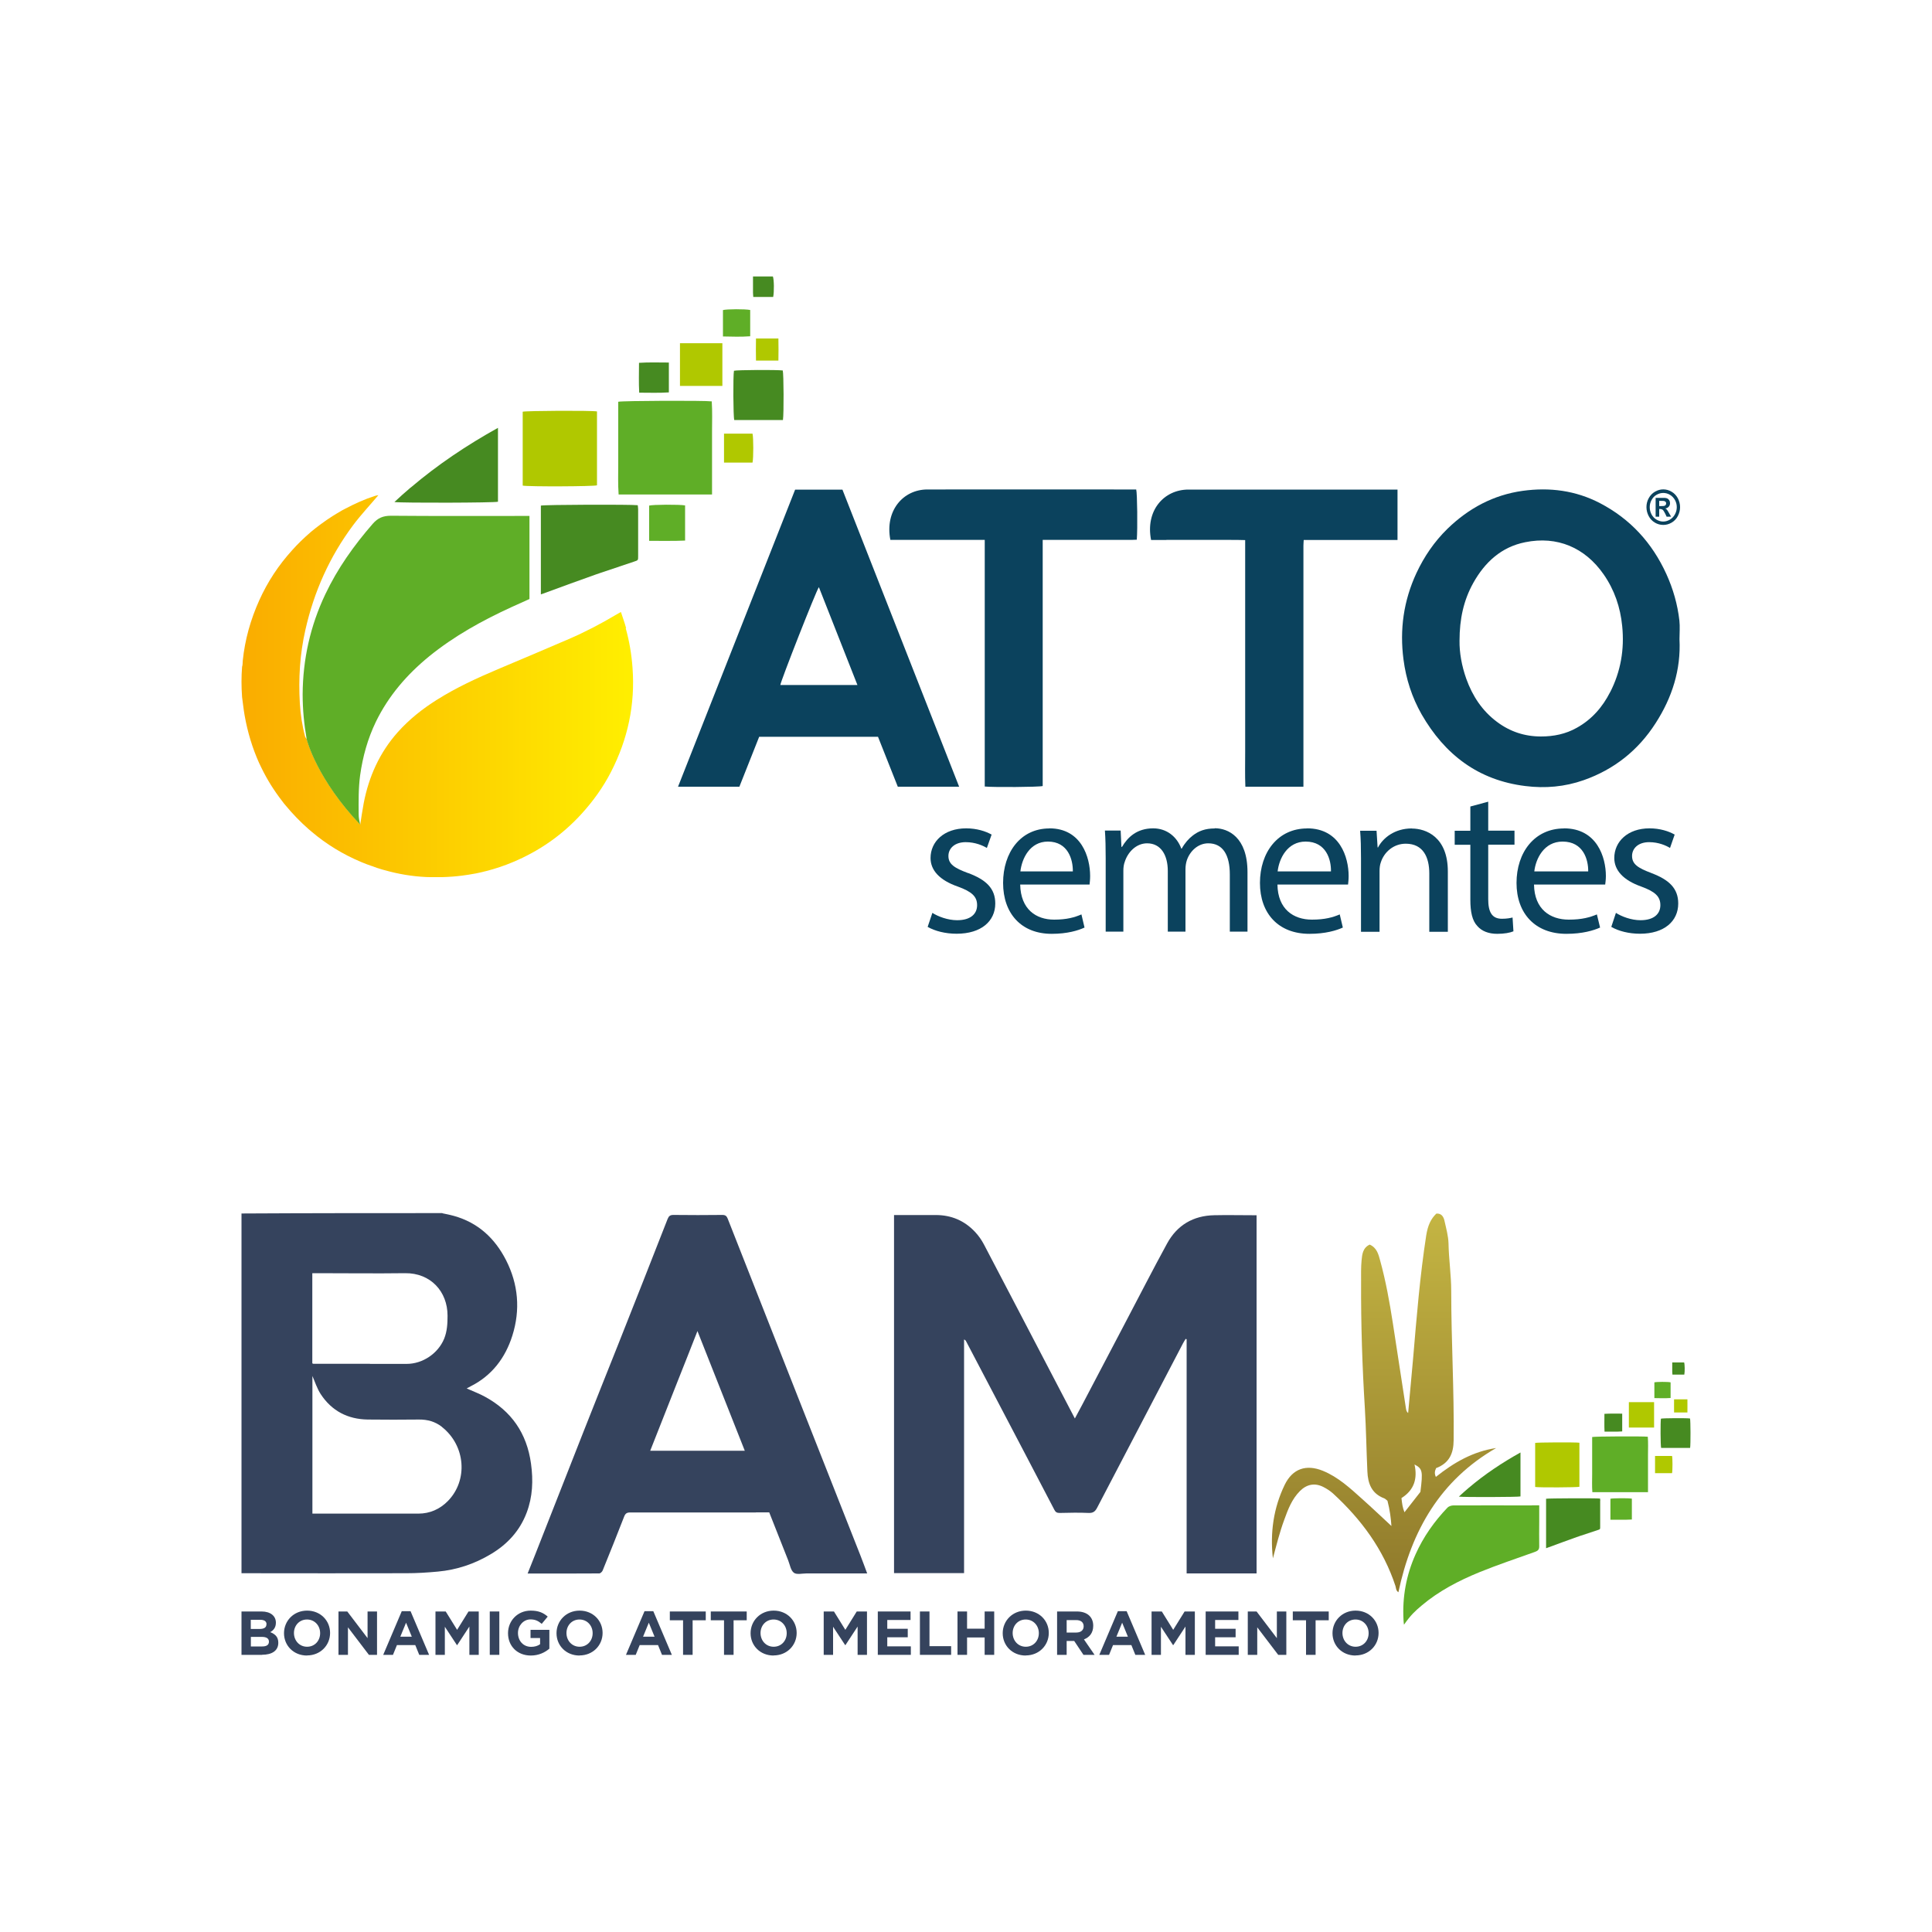 <svg xmlns="http://www.w3.org/2000/svg" xmlns:xlink="http://www.w3.org/1999/xlink" id="Layer_1" data-name="Layer 1" viewBox="0 0 200 200"><defs><style>      .cls-1 {        fill: #0b425d;      }      .cls-2 {        fill: none;      }      .cls-3 {        clip-path: url(#clippath-1);      }      .cls-4 {        fill: #35435d;      }      .cls-5 {        fill: #5fae27;      }      .cls-6 {        fill: url(#Gradiente_sem_nome_22);      }      .cls-7 {        fill: url(#Gradiente_sem_nome_24);      }      .cls-8 {        fill: #468a21;      }      .cls-9 {        fill: #b0c800;      }      .cls-10 {        clip-path: url(#clippath);      }    </style><clipPath id="clippath"><path class="cls-2" d="M64.82,65.04c-.15-.55-.35-1.1-.54-1.68,0,0-.02,0-.03.01-.19.11-.34.18-.48.27-1.58.94-3.21,1.79-4.9,2.52-2.44,1.06-4.89,2.08-7.34,3.12-2.17.92-4.3,1.9-6.3,3.16-1.5.94-2.87,2.03-4.05,3.35-1.88,2.11-3,4.6-3.53,7.36-.14.73-.24,1.47-.36,2.2-4.44-4.67-5.48-8.62-5.53-8.81v.15h0c0-.05,0-.11,0-.16-.06-.1-.15-.19-.18-.3-.3-1.12-.47-2.27-.54-3.43-.15-2.55,0-5.08.57-7.58.89-3.97,2.52-7.61,4.95-10.86.81-1.08,1.74-2.07,2.61-3.1h0c-.12.02-.25.04-.37.08-1.06.34-2.07.8-3.06,1.32-.24.12-.47.25-.69.39-.06.04-.12.07-.19.11-.15.09-.29.18-.44.27-.15.09-.3.19-.44.29-.04.03-.08.06-.12.08-.21.14-.42.29-.62.44-.07.05-.13.1-.2.15-.12.09-.25.19-.37.28-.16.13-.32.26-.48.39-.03.03-.06.05-.09.08-.65.56-1.27,1.16-1.85,1.81-1.41,1.55-2.55,3.28-3.41,5.19-.9,2-1.49,4.08-1.71,6.26-.02.21,0,.43-.07.63-.04.5-.06,1.01-.06,1.53s.02,1.07.06,1.6c.09.63.15,1.26.26,1.88.31,1.76.81,3.4,1.5,4.94.01.03.03.05.04.08.07.16.15.31.22.46.58,1.19,1.28,2.31,2.1,3.37.07.1.15.19.22.29.05.06.1.13.16.19.71.86,1.5,1.68,2.36,2.44.11.1.22.19.33.28,1.54,1.31,3.24,2.34,5.08,3.12.02.01.05.02.07.03.08.04.17.07.25.1.1.04.2.08.3.12.03.01.07.03.11.04.15.06.3.11.45.16h.02c.16.07.33.12.49.18.01,0,.02,0,.03.01.14.04.28.09.41.13.03.01.07.02.1.03.02,0,.05.01.07.02.06.02.13.04.19.05,1.4.4,2.84.64,4.29.71.14,0,.28,0,.41.01.02,0,.04,0,.06,0,.17,0,.35,0,.52,0,.05,0,.09,0,.14,0,.17,0,.33,0,.5,0,.02,0,.03,0,.05,0,.69-.02,1.38-.07,2.08-.16.04,0,.09-.01.13-.02.16-.02.33-.05.49-.07.04,0,.08-.01.12-.02.17-.03.35-.06.52-.09.04,0,.08-.02.12-.02.19-.04.37-.08.56-.12.12-.03.24-.06.36-.09.06-.01.11-.03.17-.04.93-.24,1.84-.54,2.74-.92,2.75-1.15,5.13-2.81,7.14-5.02,1.2-1.32,2.23-2.76,3.04-4.34,1.73-3.37,2.5-6.95,2.22-10.74-.1-1.4-.33-2.78-.71-4.13Z"></path></clipPath><linearGradient id="Gradiente_sem_nome_22" data-name="Gradiente sem nome 22" x1="25" y1="70.56" x2="65.56" y2="70.56" gradientUnits="userSpaceOnUse"><stop offset="0" stop-color="#faac00"></stop><stop offset="1" stop-color="#ffef00"></stop></linearGradient><clipPath id="clippath-1"><path class="cls-2" d="M148.68,151.95c-.15.32-.21.56-.04.94,1.86-1.49,3.86-2.64,6.24-2.99-5.78,3.33-8.76,8.53-10.12,14.93-.26-.18-.24-.44-.3-.64-1.25-3.81-3.55-6.91-6.47-9.59-.29-.26-.63-.48-.98-.66-.89-.46-1.73-.3-2.44.41-.84.84-1.24,1.91-1.63,2.99-.48,1.3-.81,2.64-1.17,3.98-.3-2.65.06-5.21,1.22-7.61.81-1.67,2.22-2.16,3.96-1.45,1.59.65,2.83,1.81,4.08,2.93,1.04.93,2.05,1.89,3.01,2.78-.05-.75-.16-1.67-.41-2.61-.11-.08-.21-.2-.33-.25-1.31-.49-1.7-1.53-1.75-2.8-.1-2.18-.13-4.36-.26-6.53-.27-4.35-.41-8.7-.39-13.06,0-.75-.02-1.51.05-2.25.06-.62.12-1.29.84-1.63.74.32.91,1.01,1.08,1.64.59,2.14.98,4.32,1.32,6.51.45,2.93.9,5.86,1.35,8.79.03.17.05.35.23.5.17-1.93.35-3.82.52-5.72.36-4.23.7-8.46,1.35-12.66.17-1.07.49-1.73,1.05-2.27.55-.04.76.35.85.78.17.77.39,1.54.41,2.32.03,1.65.28,3.27.28,4.92,0,5.15.31,10.29.25,15.44-.01,1.37-.45,2.36-1.79,2.88ZM145.08,155.09c.06.54.11.97.31,1.46.61-.78,1.14-1.45,1.65-2.11.27-2.17.22-2.39-.61-2.84.32,1.45-.02,2.64-1.35,3.48Z"></path></clipPath><linearGradient id="Gradiente_sem_nome_24" data-name="Gradiente sem nome 24" x1="142.89" y1="164.84" x2="142.89" y2="125.09" gradientUnits="userSpaceOnUse"><stop offset="0" stop-color="#8f792b"></stop><stop offset="1" stop-color="#c5b643"></stop></linearGradient></defs><g><path class="cls-2" d="M31.76,76.71v-.15s0,0,0,0c0,.05,0,.11,0,.16h0Z"></path><path class="cls-2" d="M161.76,87.12c-1.93,0-2.78,1.77-2.93,3.09h5.57c.02-1.21-.5-3.09-2.65-3.09Z"></path><path class="cls-2" d="M135.16,87.12c-1.91,0-2.75,1.77-2.9,3.09h5.53c.02-1.21-.49-3.09-2.62-3.09Z"></path><path class="cls-2" d="M108.48,87.12c-1.88,0-2.7,1.77-2.85,3.09h5.43c.02-1.21-.49-3.09-2.58-3.09Z"></path><path class="cls-2" d="M80.78,70.91h7.99c-1.34-3.4-2.66-6.75-3.99-10.13-.29.39-3.97,9.74-3.99,10.13Z"></path><path class="cls-2" d="M166.02,59.45c-1.94-2.79-4.82-4-8.12-3.33-2.47.5-4.18,2.07-5.38,4.22-.99,1.78-1.43,3.72-1.42,5.98-.02,1.2.23,2.59.7,3.94.63,1.79,1.64,3.31,3.18,4.46,1.35,1.01,2.86,1.51,4.55,1.51,1.31,0,2.56-.25,3.71-.9,1.54-.87,2.65-2.14,3.45-3.69,1.1-2.15,1.49-4.44,1.25-6.84-.19-1.95-.8-3.75-1.92-5.36Z"></path><path class="cls-2" d="M172.32,52.35c.05-.02.09-.05.12-.09.03-.04.05-.09.05-.15s-.01-.1-.04-.15c-.03-.04-.07-.07-.13-.09-.05-.02-.19-.03-.4-.03h-.15v.53h.15c.22,0,.35,0,.4-.03Z"></path><path class="cls-2" d="M171.48,53.79c.22.13.45.2.69.2s.48-.07.7-.2c.22-.13.39-.31.52-.55.12-.23.19-.48.19-.74s-.06-.51-.19-.74c-.13-.24-.3-.42-.52-.54-.22-.13-.45-.19-.69-.19s-.47.06-.69.19c-.22.13-.39.31-.52.54-.13.24-.19.48-.19.74s.06.5.18.74c.12.23.3.42.52.55ZM171.39,51.54h.37c.35,0,.55,0,.59,0,.12.01.22.04.29.08.07.04.13.1.17.19.05.08.07.18.07.28,0,.14-.04.26-.13.36-.09.1-.21.16-.37.19.06.02.1.05.13.07.03.03.07.08.12.15.01.02.06.1.14.24l.22.39h-.46l-.15-.32c-.1-.21-.19-.35-.26-.4-.07-.06-.15-.08-.26-.08h-.1v.8h-.37v-1.95Z"></path><path class="cls-1" d="M173.85,64.24c-.19-1.67-.65-3.28-1.35-4.82-1.47-3.22-3.73-5.7-6.88-7.34-2.52-1.31-5.21-1.65-7.98-1.27-3.04.42-5.62,1.81-7.81,3.94-1.35,1.32-2.4,2.86-3.2,4.57-1.33,2.86-1.75,5.85-1.34,8.96.26,2,.87,3.9,1.87,5.66,2.4,4.18,5.87,6.83,10.74,7.43,2.06.26,4.09.08,6.05-.61,3.15-1.11,5.64-3.09,7.44-5.9,1.7-2.64,2.63-5.52,2.47-8.69,0-.65.06-1.3-.01-1.93ZM166.68,71.65c-.79,1.55-1.9,2.83-3.45,3.69-1.15.65-2.4.9-3.71.9-1.69,0-3.2-.5-4.55-1.51-1.54-1.15-2.54-2.68-3.18-4.46-.48-1.35-.72-2.74-.7-3.94,0-2.27.43-4.2,1.42-5.98,1.2-2.15,2.91-3.73,5.38-4.22,3.3-.67,6.18.54,8.12,3.33,1.12,1.61,1.73,3.41,1.92,5.36.24,2.4-.15,4.69-1.25,6.84Z"></path><path class="cls-1" d="M87.19,50.69h-4.88c-4.04,10.24-8.07,20.47-12.12,30.75h6.35c.69-1.74,1.37-3.47,2.05-5.17h12.3c.69,1.74,1.37,3.46,2.05,5.17h6.35c-4.04-10.29-8.06-20.52-12.08-30.75ZM80.78,70.91c.03-.39,3.7-9.74,3.99-10.13,1.33,3.38,2.65,6.73,3.99,10.13h-7.99Z"></path><path class="cls-1" d="M120.75,55.89h4.89c.53,0,1.07,0,1.6,0,.54,0,1.08,0,1.66.02v18.28c0,1.21,0,2.42,0,3.63,0,1.2-.03,2.41.02,3.62h6.01v-16.77c0-2.73,0-5.46,0-8.18,0-.19.02-.37.03-.59h9.71v-5.22h-.53c-7.04,0-14.08,0-21.11,0-2.57,0-4.47,2.2-3.87,5.22h1.58Z"></path><path class="cls-1" d="M101.94,55.89v21.64c0,.65,0,1.29,0,1.94,0,.65,0,1.31,0,1.95.91.09,5.6.06,6-.05v-25.48h.62c2.86,0,5.71,0,8.57,0,.19,0,.37-.01.55-.02.09-1.11.05-4.82-.06-5.2h-.42c-7.07,0-14.14-.01-21.2,0-2.51,0-4.42,2.2-3.83,5.22h9.76Z"></path><path class="cls-5" d="M64.04,51.19h9.67v-3.24c0-1.08,0-2.16,0-3.24,0-1.06.04-2.11-.03-3.16-.72-.1-9.28-.07-9.68.04v3.17c0,1.08,0,2.16,0,3.24,0,1.06-.04,2.11.04,3.19Z"></path><path class="cls-8" d="M66.06,52.7c0-.14-.03-.27-.04-.4-.72-.09-9.65-.06-10.03.04v9.19c.21-.08.36-.13.51-.18,1.72-.63,3.44-1.27,5.18-1.88.16-.06.32-.11.47-.16,1.17-.4,2.34-.78,3.51-1.18.4-.13.4-.14.4-.54,0-1.63,0-3.26,0-4.89Z"></path><path class="cls-9" d="M61.8,50.25v-7.66c-.67-.11-7.35-.07-7.69.03v7.65c.64.12,7.37.09,7.69-.03Z"></path><path class="cls-8" d="M42.51,50.47c-.57.48-1.13.98-1.68,1.5.82.11,10.38.08,10.72-.03v-7.65c-3.22,1.79-6.23,3.8-9.03,6.18Z"></path><path class="cls-8" d="M75.98,38.38c-.1.5-.08,4.74.03,5.1h5.04c.1-.63.08-4.79-.02-5.13-.6-.08-4.7-.06-5.05.03Z"></path><path class="cls-9" d="M74.78,35.53h-4.39v4.42h4.39v-4.42Z"></path><path class="cls-5" d="M70.92,52.32c-.6-.11-3.39-.09-3.72.02,0,1.2,0,2.4,0,3.65,1.26-.01,2.49.03,3.72-.03v-3.65Z"></path><path class="cls-8" d="M69.24,40.62v-3.09c-1.06,0-2.06-.04-3.09.03,0,1.05-.04,2.05.02,3.09,1.05,0,2.05.04,3.07-.03Z"></path><path class="cls-9" d="M74.94,47.89h2.96c.11-.48.1-2.62,0-3h-2.95v3Z"></path><path class="cls-5" d="M77.66,34.81v-2.72c-.51-.11-2.46-.1-2.82.01v2.73c.95.02,1.87.05,2.82-.02Z"></path><path class="cls-9" d="M78.26,37.33h2.32c.01-.78.02-1.52,0-2.29h-2.32c-.01.79-.02,1.53,0,2.29Z"></path><path class="cls-8" d="M77.98,30.74h2.06c.11-.56.09-1.79-.03-2.12-.67,0-1.34,0-2.06,0,0,.58,0,1.12,0,1.67,0,.14.02.28.03.46Z"></path><path class="cls-1" d="M171.31,54.1c.27.16.56.24.87.24s.59-.08.87-.24c.27-.16.49-.39.64-.68.15-.29.23-.6.23-.92s-.08-.63-.23-.92c-.16-.29-.37-.52-.65-.68-.27-.16-.56-.24-.86-.24s-.58.08-.86.24c-.27.16-.49.38-.65.68-.16.29-.23.6-.23.92s.08.63.23.92.37.52.64.68ZM170.97,51.76c.13-.24.3-.42.52-.54.22-.13.45-.19.69-.19s.47.06.69.19c.22.13.39.31.52.54.13.24.19.48.19.74s-.06.5-.19.74c-.12.23-.3.42-.52.55-.22.13-.45.2-.7.2s-.47-.07-.69-.2c-.22-.13-.39-.31-.52-.55-.12-.23-.18-.48-.18-.74s.06-.51.19-.74Z"></path><path class="cls-1" d="M171.76,52.69h.1c.1,0,.19.03.26.08.07.06.15.19.26.4l.15.32h.46l-.22-.39c-.08-.14-.12-.22-.14-.24-.05-.07-.09-.12-.12-.15-.03-.03-.07-.05-.13-.07.16-.02.28-.09.37-.19.09-.1.13-.22.13-.36,0-.1-.02-.2-.07-.28-.05-.08-.1-.15-.17-.19-.07-.04-.17-.07-.29-.08-.04,0-.24,0-.59,0h-.37v1.95h.37v-.8ZM171.76,51.85h.15c.21,0,.35,0,.4.03.05.02.1.05.13.09.03.04.04.09.04.15s-.02.11-.05.15c-.03.04-.07.07-.12.09-.05.02-.19.03-.4.03h-.15v-.53Z"></path><path class="cls-1" d="M100.21,90.38c-1.39-.52-2.03-.91-2.03-1.77,0-.78.64-1.43,1.79-1.43.99,0,1.77.35,2.19.6l.49-1.38c-.6-.35-1.55-.65-2.63-.65-2.3,0-3.69,1.38-3.69,3.07,0,1.25.9,2.29,2.83,2.96,1.43.52,1.99,1.02,1.99,1.92s-.66,1.56-2.07,1.56c-.97,0-1.99-.39-2.56-.76l-.49,1.45c.75.43,1.83.71,3,.71,2.54,0,4-1.3,4-3.13,0-1.56-.95-2.46-2.8-3.15Z"></path><path class="cls-1" d="M108.63,85.76c-2.98,0-4.79,2.48-4.79,5.64s1.88,5.27,5.03,5.27c1.63,0,2.75-.35,3.4-.65l-.32-1.36c-.7.3-1.5.54-2.83.54-1.86,0-3.46-1.06-3.51-3.63h7.18c.02-.19.06-.5.06-.89,0-1.92-.89-4.93-4.22-4.93ZM105.63,90.21c.15-1.32.97-3.09,2.85-3.09,2.09,0,2.6,1.88,2.58,3.09h-5.43Z"></path><path class="cls-1" d="M125.75,85.76c-.98,0-1.66.26-2.27.73-.42.32-.83.78-1.15,1.36h-.04c-.45-1.23-1.51-2.1-2.91-2.1-1.7,0-2.65.93-3.23,1.92h-.06l-.08-1.69h-1.63c.06.86.08,1.75.08,2.83v7.63h1.83v-6.31c0-.32.04-.65.15-.93.3-.95,1.15-1.9,2.31-1.9,1.42,0,2.14,1.21,2.14,2.87v6.27h1.83v-6.46c0-.35.06-.69.15-.95.32-.93,1.15-1.73,2.21-1.73,1.51,0,2.23,1.21,2.23,3.22v5.92h1.83v-6.16c0-3.63-2.02-4.54-3.38-4.54Z"></path><path class="cls-1" d="M135.31,85.76c-3.03,0-4.88,2.48-4.88,5.64s1.91,5.27,5.12,5.27c1.66,0,2.8-.35,3.46-.65l-.32-1.36c-.71.3-1.53.54-2.88.54-1.89,0-3.53-1.06-3.57-3.63h7.31c.02-.19.06-.5.06-.89,0-1.92-.9-4.93-4.3-4.93ZM132.26,90.21c.15-1.32.99-3.09,2.9-3.09,2.13,0,2.65,1.88,2.62,3.09h-5.53Z"></path><path class="cls-1" d="M146.14,85.76c-1.75,0-2.97.97-3.49,1.97h-.04l-.11-1.73h-1.7c.07.86.09,1.75.09,2.83v7.63h1.92v-6.29c0-.32.04-.65.13-.89.33-1.06,1.31-1.94,2.58-1.94,1.81,0,2.44,1.4,2.44,3.09v6.03h1.92v-6.24c0-3.59-2.27-4.45-3.73-4.45Z"></path><path class="cls-1" d="M154.06,82.99l-1.85.5v2.51h-1.62v1.45h1.62v5.7c0,1.23.19,2.16.73,2.72.45.52,1.16.8,2.05.8.73,0,1.32-.11,1.68-.26l-.09-1.43c-.24.06-.6.13-1.1.13-1.06,0-1.42-.73-1.42-2.03v-5.64h2.72v-1.45h-2.72v-3Z"></path><path class="cls-1" d="M161.91,85.76c-3.06,0-4.92,2.48-4.92,5.64s1.93,5.27,5.16,5.27c1.67,0,2.82-.35,3.49-.65l-.33-1.36c-.72.3-1.54.54-2.91.54-1.91,0-3.56-1.06-3.6-3.63h7.37c.02-.19.07-.5.07-.89,0-1.92-.91-4.93-4.34-4.93ZM158.83,90.21c.15-1.32,1-3.09,2.93-3.09,2.15,0,2.67,1.88,2.65,3.09h-5.57Z"></path><path class="cls-1" d="M170.96,90.38c-1.38-.52-2.01-.91-2.01-1.77,0-.78.63-1.43,1.77-1.43.98,0,1.75.35,2.16.6l.48-1.38c-.59-.35-1.53-.65-2.6-.65-2.27,0-3.65,1.38-3.65,3.07,0,1.25.9,2.29,2.8,2.96,1.42.52,1.97,1.02,1.97,1.92s-.66,1.56-2.06,1.56c-.96,0-1.97-.39-2.54-.76l-.48,1.45c.74.43,1.81.71,2.97.71,2.51,0,3.96-1.3,3.96-3.13,0-1.56-.94-2.46-2.78-3.15Z"></path><g class="cls-10"><rect class="cls-6" x="25" y="50.28" width="40.56" height="40.56"></rect></g><path d="M31.76,76.55h0s0,0,0,0h0Z"></path><path class="cls-5" d="M54.18,53.41c-4.57,0-9.13.02-13.7-.02-.82,0-1.36.22-1.9.84-1.94,2.23-3.63,4.6-4.9,7.28-1.56,3.28-2.33,6.74-2.35,10.37,0,1.56.15,3.12.42,4.66h0c.05.2,1.1,4.16,5.53,8.82-.08-.35-.15-.7-.15-1.05-.01-1.35-.03-2.71.15-4.05.27-1.93.78-3.78,1.63-5.54,1.31-2.69,3.21-4.89,5.51-6.77,2.61-2.12,5.53-3.73,8.57-5.12.61-.28,1.23-.55,1.82-.82v-8.6h-.65Z"></path></g><g><path class="cls-4" d="M45.8,125.6c.43.09.81.16,1.19.27,2.5.7,4.23,2.31,5.39,4.57,1.28,2.51,1.5,5.15.66,7.82-.73,2.31-2.12,4.15-4.34,5.26-.12.06-.24.13-.39.21.64.29,1.27.52,1.86.84,2.78,1.5,4.37,3.81,4.8,6.95.24,1.74.17,3.43-.45,5.07-.71,1.88-2,3.28-3.72,4.3-1.69,1.01-3.51,1.62-5.47,1.8-1.08.1-2.17.17-3.26.17-5.51.02-11.01,0-16.52,0-.17,0-.34,0-.55,0,0-12.42,0-24.81,0-37.24,6.92-.04,13.84-.04,20.8-.04M45.75,147.71c-.7-.55-1.5-.77-2.38-.76-1.77.02-3.53.02-5.3,0-2.07-.03-3.73-.89-4.87-2.63-.39-.6-.61-1.31-.86-1.88v14.25h.55c3.47,0,6.94,0,10.41,0,1.2,0,2.23-.46,3.06-1.3,2.11-2.15,1.84-5.74-.61-7.67M38.29,141.19c1.27,0,2.53,0,3.8,0,1.67,0,3.26-1.08,3.89-2.61.31-.77.35-1.57.35-2.38,0-2.51-1.76-4.43-4.39-4.4-3.04.04-6.07,0-9.11,0-.17,0-.33,0-.5,0v9.33s.07.05.1.05c1.92,0,3.85,0,5.87,0Z"></path><path class="cls-4" d="M99.8,140.34c0,7.52,0,15,0,22.51h-7.25v-37.07c1.46,0,2.9,0,4.33,0,1.6,0,2.96.58,4.05,1.74.37.39.69.85.94,1.33,2.4,4.57,4.78,9.15,7.17,13.72.73,1.4,1.46,2.79,2.23,4.27.27-.51.52-.97.76-1.42,1.47-2.8,2.94-5.6,4.41-8.4,1.46-2.77,2.88-5.56,4.38-8.3,1.04-1.9,2.71-2.88,4.88-2.92,1.3-.03,2.6,0,3.9,0,.15,0,.31,0,.48,0v37.08h-7.24v-24.24s-.07-.02-.1-.04c-.09.15-.19.29-.27.45-1.61,3.08-3.21,6.16-4.82,9.23-1.36,2.6-2.72,5.19-4.07,7.79-.2.39-.42.57-.89.55-1-.05-2-.02-3,0-.27,0-.42-.08-.54-.32-1-1.92-2.01-3.84-3.01-5.76-2.04-3.89-4.08-7.78-6.12-11.67-.04-.08-.08-.15-.22-.21,0,.55,0,1.11,0,1.71Z"></path><path class="cls-4" d="M78.24,156.57c-4.37,0-8.68,0-13,0-.35,0-.5.1-.63.43-.72,1.86-1.47,3.72-2.22,5.57-.05.13-.23.31-.36.31-2.44.02-4.88.01-7.41.01.27-.68.52-1.3.77-1.93,1.67-4.26,3.34-8.51,5.02-12.77,1.18-3,2.38-5.99,3.57-8.98,1.72-4.34,3.43-8.67,5.13-13.02.12-.3.26-.42.6-.42,1.69.02,3.38.02,5.07,0,.31,0,.44.11.55.38,2.47,6.27,4.94,12.55,7.41,18.82,2.11,5.35,4.22,10.7,6.33,16.05.24.61.46,1.22.7,1.86-2.04,0-4.04,0-6.04,0-.08,0-.16,0-.23,0-.45,0-1.03.15-1.32-.07-.33-.25-.41-.84-.59-1.29-.65-1.64-1.3-3.29-1.96-4.96-.45,0-.89,0-1.37,0M70.12,143.06c-.94,2.37-1.87,4.73-2.81,7.12h9.79c-1.63-4.14-3.25-8.23-4.9-12.39-.71,1.8-1.37,3.5-2.08,5.27Z"></path><g><path class="cls-5" d="M158.59,155.83c.26,0,.47,0,.75,0,0,.61,0,1.17,0,1.73,0,.83-.02,1.66,0,2.49.01.35-.13.49-.44.6-1.92.69-3.85,1.33-5.74,2.1-2.15.88-4.22,1.95-6.01,3.47-.64.54-1.11.96-1.81,1.97-.02-.11-.05-.4-.05-.51-.13-2.36.28-4.62,1.25-6.78.81-1.81,1.94-3.41,3.31-4.84.14-.14.41-.22.61-.22,2.69-.01,5.38,0,8.11,0Z"></path><g><path class="cls-5" d="M164.84,154.47h5.76v-1.93c0-.64,0-1.29,0-1.93,0-.63.03-1.26-.02-1.88-.43-.06-5.52-.04-5.76.03v1.88c0,.64,0,1.29,0,1.93,0,.63-.03,1.26.02,1.9Z"></path><path class="cls-8" d="M165.66,155.35c0-.08-.02-.15-.02-.22-.4-.05-5.38-.03-5.59.02v5.12c.12-.04.2-.07.28-.1.96-.35,1.92-.71,2.88-1.05.09-.03.18-.06.26-.09.65-.22,1.31-.43,1.96-.65.22-.07.22-.08.22-.3,0-.91,0-1.82,0-2.72Z"></path><path class="cls-9" d="M163.5,153.91v-4.56c-.4-.06-4.37-.04-4.58.02v4.56c.38.07,4.39.05,4.58-.02Z"></path><path class="cls-8" d="M152.02,154.04c-.34.29-.67.58-1,.89.49.07,6.18.05,6.38-.02v-4.55c-1.92,1.07-3.71,2.26-5.38,3.68Z"></path><path class="cls-8" d="M171.94,146.85c-.06.3-.05,2.82.02,3.04h3c.06-.37.05-2.85-.01-3.05-.36-.05-2.8-.04-3.01.02Z"></path><path class="cls-9" d="M171.23,145.15h-2.61v2.63h2.61v-2.63Z"></path><path class="cls-5" d="M168.93,155.14c-.36-.07-2.02-.05-2.22.01,0,.71,0,1.43,0,2.17.75,0,1.48.02,2.22-.02v-2.17Z"></path><path class="cls-8" d="M167.93,148.18v-1.84c-.63,0-1.23-.02-1.84.02,0,.63-.02,1.22.01,1.84.63,0,1.22.02,1.83-.02Z"></path><path class="cls-9" d="M171.33,152.5h1.76c.06-.28.06-1.56,0-1.78h-1.76v1.78Z"></path><path class="cls-5" d="M172.94,144.72v-1.62c-.3-.07-1.46-.06-1.68,0v1.63c.57.01,1.11.03,1.68-.01Z"></path><path class="cls-9" d="M173.3,146.22h1.38c0-.46.01-.91,0-1.36h-1.38c0,.47-.01.91,0,1.36Z"></path><path class="cls-8" d="M173.13,142.3h1.23c.06-.33.05-1.07-.02-1.26-.4,0-.8,0-1.23,0,0,.34,0,.67,0,.99,0,.08.01.17.02.27Z"></path></g></g><g class="cls-3"><rect class="cls-7" x="130.9" y="125.09" width="23.98" height="39.75"></rect></g><g><path class="cls-4" d="M27.14,171.31h-2.14v-4.49h2.08c.92,0,1.48.46,1.48,1.16h0c0,.52-.27.8-.59.98.52.2.84.5.84,1.1h0c0,.83-.67,1.24-1.68,1.24ZM27.59,168.14c0-.3-.23-.46-.65-.46h-.98v.95h.91c.44,0,.71-.14.71-.47h0ZM27.84,169.94c0-.3-.22-.49-.73-.49h-1.14v.99h1.17c.44,0,.7-.15.7-.49h0Z"></path><path class="cls-4" d="M31.78,171.38c-1.39,0-2.38-1.03-2.38-2.31h0c0-1.29,1.01-2.34,2.39-2.34s2.38,1.03,2.38,2.31h0c0,1.29-1.01,2.33-2.39,2.33ZM33.14,169.06c0-.77-.56-1.41-1.36-1.41s-1.35.63-1.35,1.4h0c0,.78.56,1.42,1.36,1.42s1.35-.63,1.35-1.4h0Z"></path><path class="cls-4" d="M38.19,171.31l-2.17-2.85v2.85h-.98v-4.49h.91l2.1,2.76v-2.76h.98v4.49h-.84Z"></path><path class="cls-4" d="M43.4,171.31l-.41-1.01h-1.9l-.41,1.01h-1.01l1.92-4.52h.91l1.92,4.52h-1.03ZM42.04,167.97l-.6,1.46h1.19l-.6-1.46Z"></path><path class="cls-4" d="M48.59,171.31v-2.93l-1.26,1.92h-.03l-1.25-1.9v2.91h-.97v-4.49h1.06l1.18,1.9,1.18-1.9h1.06v4.49h-.98Z"></path><path class="cls-4" d="M50.7,171.31v-4.49h.99v4.49h-.99Z"></path><path class="cls-4" d="M54.95,171.38c-1.4,0-2.36-.98-2.36-2.31h0c0-1.29.99-2.34,2.35-2.34.81,0,1.3.22,1.76.62l-.62.75c-.35-.29-.65-.46-1.17-.46-.72,0-1.29.64-1.29,1.4h0c0,.83.56,1.44,1.36,1.44.36,0,.68-.09.93-.27v-.64h-.99v-.85h1.95v1.95c-.46.39-1.1.71-1.92.71Z"></path><path class="cls-4" d="M59.99,171.38c-1.39,0-2.38-1.03-2.38-2.31h0c0-1.29,1.01-2.34,2.39-2.34s2.38,1.03,2.38,2.31h0c0,1.29-1.01,2.33-2.39,2.33ZM61.35,169.06c0-.77-.56-1.41-1.36-1.41s-1.35.63-1.35,1.4h0c0,.78.56,1.42,1.36,1.42s1.35-.63,1.35-1.4h0Z"></path><path class="cls-4" d="M68.53,171.31l-.41-1.01h-1.9l-.41,1.01h-1.01l1.92-4.52h.91l1.92,4.52h-1.03ZM67.17,167.97l-.6,1.46h1.19l-.6-1.46Z"></path><path class="cls-4" d="M71.7,167.73v3.58h-.99v-3.58h-1.37v-.91h3.72v.91h-1.37Z"></path><path class="cls-4" d="M75.94,167.73v3.58h-.99v-3.58h-1.37v-.91h3.72v.91h-1.37Z"></path><path class="cls-4" d="M80.08,171.38c-1.39,0-2.38-1.03-2.38-2.31h0c0-1.29,1.01-2.34,2.39-2.34s2.38,1.03,2.38,2.31h0c0,1.29-1.01,2.33-2.39,2.33ZM81.44,169.06c0-.77-.56-1.41-1.36-1.41s-1.35.63-1.35,1.4h0c0,.78.56,1.42,1.36,1.42s1.35-.63,1.35-1.4h0Z"></path><path class="cls-4" d="M88.78,171.31v-2.93l-1.26,1.92h-.03l-1.25-1.9v2.91h-.97v-4.49h1.06l1.18,1.9,1.18-1.9h1.06v4.49h-.98Z"></path><path class="cls-4" d="M90.87,171.31v-4.49h3.39v.88h-2.41v.91h2.12v.88h-2.12v.94h2.44v.88h-3.42Z"></path><path class="cls-4" d="M95.23,171.31v-4.49h.99v3.59h2.24v.9h-3.23Z"></path><path class="cls-4" d="M101.93,171.31v-1.8h-1.82v1.8h-.99v-4.49h.99v1.78h1.82v-1.78h.99v4.49h-.99Z"></path><path class="cls-4" d="M106.18,171.38c-1.39,0-2.38-1.03-2.38-2.31h0c0-1.29,1.01-2.34,2.39-2.34s2.38,1.03,2.38,2.31h0c0,1.29-1.01,2.33-2.39,2.33ZM107.54,169.06c0-.77-.56-1.41-1.36-1.41s-1.35.63-1.35,1.4h0c0,.78.56,1.42,1.36,1.42s1.35-.63,1.35-1.4h0Z"></path><path class="cls-4" d="M112.16,171.31l-.96-1.44h-.78v1.44h-.99v-4.49h2.05c1.06,0,1.69.56,1.69,1.48h0c0,.74-.39,1.19-.96,1.41l1.1,1.6h-1.15ZM112.18,168.35c0-.42-.3-.64-.78-.64h-.98v1.29h1c.48,0,.76-.26.76-.64h0Z"></path><path class="cls-4" d="M117.53,171.31l-.41-1.01h-1.9l-.41,1.01h-1.01l1.92-4.52h.91l1.92,4.52h-1.03ZM116.17,167.97l-.6,1.46h1.19l-.6-1.46Z"></path><path class="cls-4" d="M122.72,171.31v-2.93l-1.26,1.92h-.03l-1.25-1.9v2.91h-.97v-4.49h1.06l1.18,1.9,1.18-1.9h1.06v4.49h-.98Z"></path><path class="cls-4" d="M124.81,171.31v-4.49h3.39v.88h-2.41v.91h2.12v.88h-2.12v.94h2.44v.88h-3.42Z"></path><path class="cls-4" d="M132.32,171.31l-2.17-2.85v2.85h-.98v-4.49h.91l2.1,2.76v-2.76h.98v4.49h-.84Z"></path><path class="cls-4" d="M136.19,167.73v3.58h-.99v-3.58h-1.37v-.91h3.72v.91h-1.37Z"></path><path class="cls-4" d="M140.32,171.38c-1.39,0-2.38-1.03-2.38-2.31h0c0-1.29,1.01-2.34,2.39-2.34s2.38,1.03,2.38,2.31h0c0,1.29-1.01,2.33-2.39,2.33ZM141.68,169.06c0-.77-.56-1.41-1.36-1.41s-1.35.63-1.35,1.4h0c0,.78.56,1.42,1.36,1.42s1.35-.63,1.35-1.4h0Z"></path></g></g></svg>
